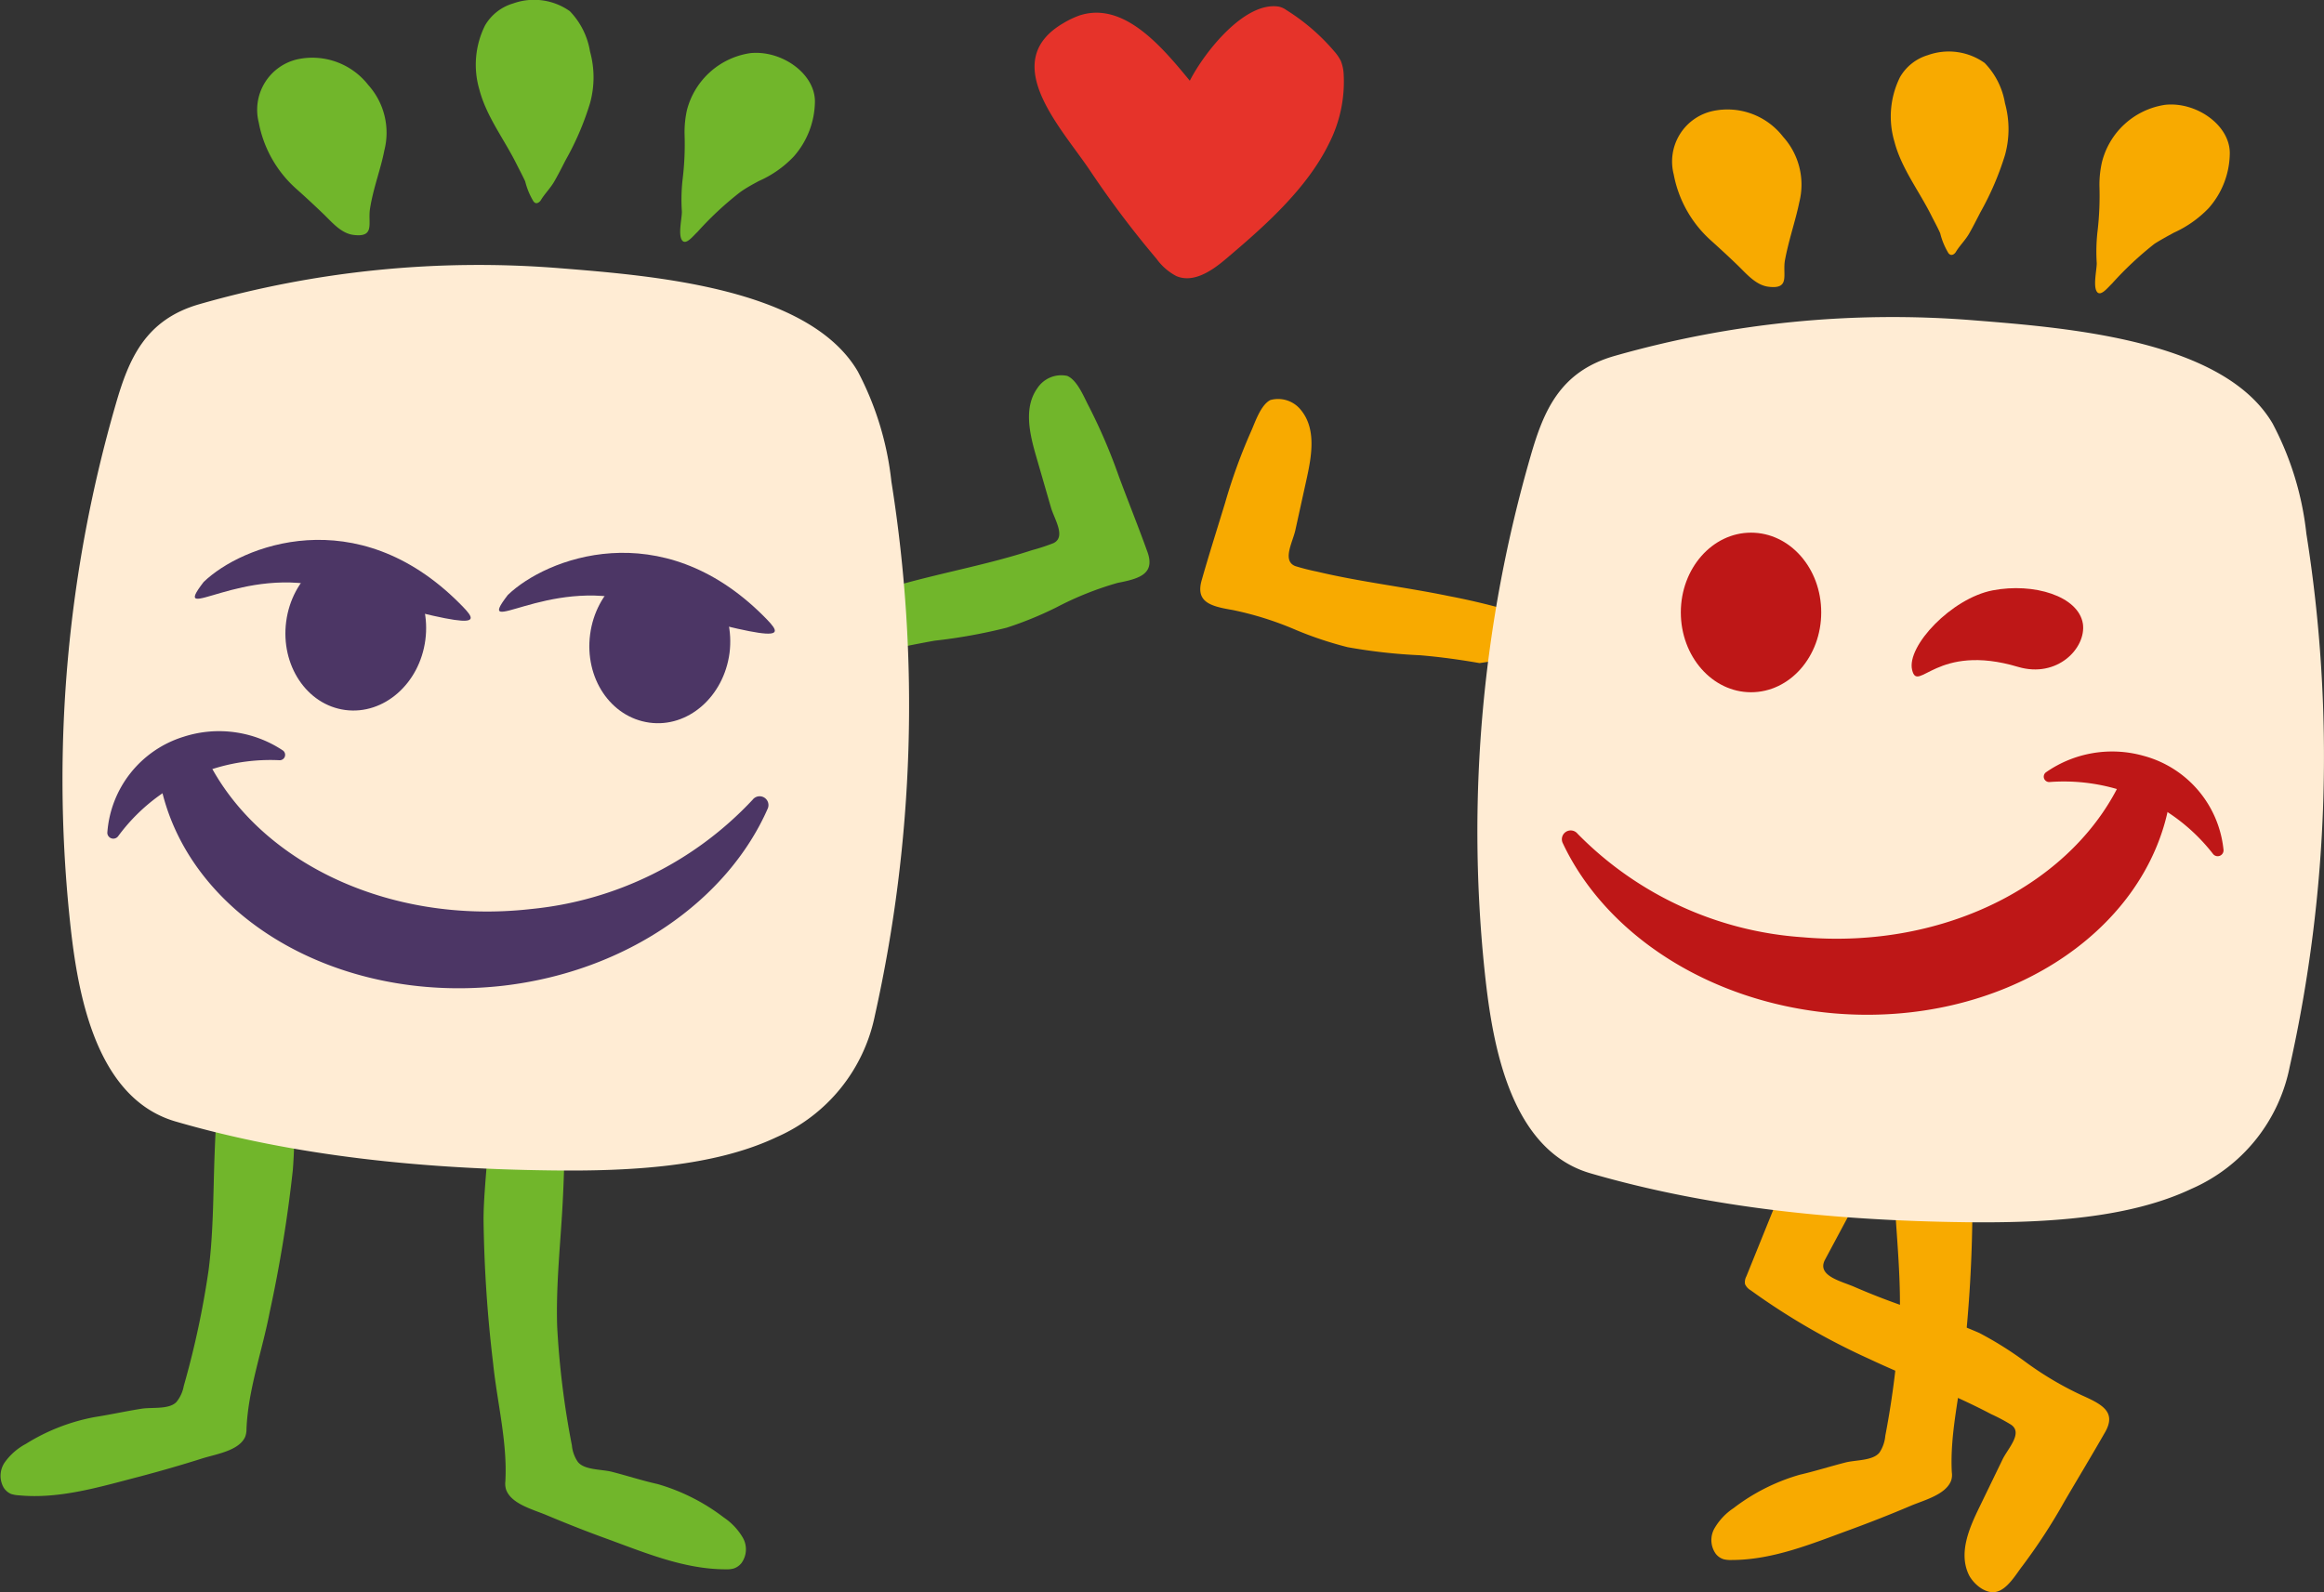 <svg xmlns="http://www.w3.org/2000/svg" viewBox="0 0 189.7 130.02"><rect x="0" y="0" width="189.7" height="130.02" fill="#333333" stroke="none"/><defs><style>.cls-1{fill:#e6332a;}.cls-2{fill:#71b62b;}.cls-3{fill:#f8aa00;}.cls-4{fill:#ffecd4;}.cls-5{fill:#4c3665;}.cls-6{fill:#be1717;}</style></defs><g id="Calque_2" data-name="Calque 2"><g id="la_mission" data-name="la mission"><path class="cls-1" d="M105,.82l0,0a16.85,16.85,0,0,1,3.91,3.37,3.68,3.68,0,0,1,.54.79,3.37,3.37,0,0,1,.23,1.1,11.1,11.1,0,0,1-1.19,5.62c-1.85,3.8-5.46,6.93-8.47,9.48-1.18,1-2.65,1.94-4,1.36a4.65,4.65,0,0,1-1.61-1.4,80.32,80.32,0,0,1-5.46-7.25c-2.34-3.48-7.52-8.87-2.15-12a7.23,7.23,0,0,1,1.32-.63c3.63-1.18,6.75,2.6,9,5.33,1.22-2.38,4.5-6.49,7.26-6.05A1.59,1.59,0,0,1,105,.82Z"/><path class="cls-2" d="M93.66,45.06C92.92,43,92.11,41,91.33,38.9a46.22,46.22,0,0,0-2.47-5.76c-.37-.69-.92-2.11-1.75-2.45a2.33,2.33,0,0,0-2.43,1c-1.14,1.59-.64,3.72-.09,5.61l1.2,4.15c.28.95,1.25,2.4.19,2.9a16.85,16.85,0,0,1-1.74.57c-3.45,1.13-7.09,1.79-10.62,2.77a56.54,56.54,0,0,0-10.45,3.86,1.07,1.07,0,0,0-.52.43s0,0,0,0a63.14,63.14,0,0,0,8.86,1.33c1.57-.39,3.17-.71,4.78-1a43.82,43.82,0,0,0,5.88-1.06,29.3,29.3,0,0,0,4.06-1.66,26.23,26.23,0,0,1,5-2C93,47.25,94.31,46.86,93.66,45.06Z"/><path class="cls-3" d="M120.77,54.14a61.49,61.49,0,0,0,8.75-1.92s0,0,0,0a1.13,1.13,0,0,0-.55-.39,56.54,56.54,0,0,0-10.69-3.16c-3.58-.74-7.26-1.16-10.78-2a17.64,17.64,0,0,1-1.77-.45c-1.09-.43-.22-1.94,0-2.91l.93-4.23c.42-1.91.78-4.07-.46-5.59a2.38,2.38,0,0,0-2.5-.83c-.8.4-1.26,1.85-1.58,2.56A45.59,45.59,0,0,0,100,41.06c-.64,2.1-1.31,4.2-1.91,6.31-.53,1.84.81,2.14,2.55,2.44a26.46,26.46,0,0,1,5.18,1.64A29.86,29.86,0,0,0,110,52.84a44.64,44.64,0,0,0,5.93.66C117.56,53.64,119.17,53.86,120.77,54.14Z"/><path class="cls-2" d="M24.17,86.29c0-.16,0-.33,0-.49,0-.48.19-1.08-.21-1.36a5.62,5.62,0,0,0-1.66-.11c-1,0-3.18-.46-3.82.38a2.23,2.23,0,0,0-.36,1.16c-.31,2.85-.51,5.72-.61,8.58-.11,3.08-.09,6.18-.48,9.23A71.94,71.94,0,0,1,15,113.16a2.86,2.86,0,0,1-.6,1.31c-.6.63-2,.41-2.86.55-1.27.2-2.53.48-3.81.68a16.16,16.16,0,0,0-5.62,2.19,5,5,0,0,0-1.71,1.49,1.94,1.94,0,0,0-.1,2.08,1.36,1.36,0,0,0,.61.52,2.6,2.6,0,0,0,.63.11c3.36.32,6.67-.71,9.89-1.54,1.7-.45,3.4-.94,5.07-1.47,1.15-.36,3-.63,3.51-1.76a1.78,1.78,0,0,0,.11-.65c.13-3.2,1.28-6.35,1.89-9.52a111.64,111.64,0,0,0,1.89-11.6c.09-1.11.12-2.22.15-3.34C24.06,90.24,24.12,88.26,24.17,86.29Z"/><path class="cls-2" d="M40.07,90.37l0-.49c0-.48-.09-1.09.33-1.33a5.25,5.25,0,0,1,1.67,0c1,.05,3.21-.16,3.77.73a2.34,2.34,0,0,1,.24,1.19q.06,4.31-.2,8.61c-.19,3.07-.5,6.15-.4,9.23A69.88,69.88,0,0,0,46.68,118a2.86,2.86,0,0,0,.48,1.35c.53.69,1.94.6,2.79.82,1.25.32,2.47.72,3.73,1a16.31,16.31,0,0,1,5.39,2.72,5.1,5.1,0,0,1,1.56,1.65,1.91,1.91,0,0,1-.1,2.07,1.35,1.35,0,0,1-.66.46,2.21,2.21,0,0,1-.63.06c-3.38,0-6.58-1.35-9.7-2.49-1.66-.6-3.3-1.25-4.92-1.93-1.11-.47-2.89-.91-3.31-2.09a1.63,1.63,0,0,1-.06-.66c.18-3.2-.67-6.44-1-9.66a109.64,109.64,0,0,1-.78-11.72c0-1.11.09-2.23.17-3.34C39.8,94.31,39.94,92.34,40.07,90.37Z"/><path class="cls-4" d="M63.4,92.84c-5.09,2.41-11.84,2.81-18.47,2.72-10.36-.13-20.8-1.14-30.62-4-6.82-2-8.09-11.31-8.65-16.84A110.11,110.11,0,0,1,9.45,33c1.07-3.71,2.41-6.89,6.81-8.16A82.71,82.71,0,0,1,45.71,21.9c7.65.61,20.3,1.62,24.3,8.41a25,25,0,0,1,2.75,9,116.22,116.22,0,0,1-1.35,43.62A13.85,13.85,0,0,1,63.4,92.84Z"/><path class="cls-5" d="M16.82,61.8c4.06,8.44,14.75,13.75,26.52,12.42a28.55,28.55,0,0,0,18.1-8.93.72.72,0,0,1,1.24.7C59.41,73.47,51.19,79.33,41,80.49,27.42,82,15.29,74.74,13.09,64Z"/><path class="cls-5" d="M17.31,62.8a15.14,15.14,0,0,0-7.67,5.48A.49.49,0,0,1,8.76,68,8.86,8.86,0,0,1,15,60.15a9.4,9.4,0,0,1,8.1,1.13.44.44,0,0,1-.29.79A15.51,15.51,0,0,0,17.31,62.8Z"/><path class="cls-2" d="M61.94,14.78a8.79,8.79,0,0,0,2.85-2,6.9,6.9,0,0,0,1.73-4.49c0-2.32-2.77-4.22-5.29-3.95A6.29,6.29,0,0,0,56.07,9,8.32,8.32,0,0,0,55.88,11a23.38,23.38,0,0,1-.15,3.55,14.74,14.74,0,0,0-.07,2.74c0,.55-.31,1.84,0,2.31s.9-.32,1.26-.65a26.63,26.63,0,0,1,3.47-3.24C60.91,15.33,61.43,15.06,61.94,14.78Z"/><path class="cls-2" d="M39.59,2.08a7.2,7.2,0,0,0-.45,5.27c.57,2.16,2,4,3,6,.24.48.52,1,.73,1.46a5.87,5.87,0,0,0,.68,1.64.55.55,0,0,0,.14.12c.17.07.37-.08.46-.23.31-.52.76-.95,1.08-1.5s.63-1.16.93-1.75a23.05,23.05,0,0,0,2-4.66,7.89,7.89,0,0,0,0-4.23A6.14,6.14,0,0,0,46.51.91,5.06,5.06,0,0,0,41.89.28,3.94,3.94,0,0,0,39.59,2.08Z"/><path class="cls-2" d="M31.37,12.29a5.83,5.83,0,0,0-1.31-5.35,5.79,5.79,0,0,0-5.73-2.11A4.23,4.23,0,0,0,21.12,10a9.62,9.62,0,0,0,3.09,5.44c.75.67,1.44,1.31,2.16,2s1.46,1.61,2.48,1.74c1.79.23,1.17-.95,1.35-2.12C30.46,15.37,31.08,13.81,31.37,12.29Z"/><path class="cls-5" d="M34.72,52.25c-.47,3.57-3.39,6.13-6.53,5.72s-5.3-3.65-4.83-7.22,3.4-6.12,6.54-5.71S35.19,48.68,34.72,52.25Z"/><path class="cls-5" d="M16.62,47.52c3.1-3,12.48-6.67,20.87,1.72,1.85,1.85,2.11,2.37-10.57-1.19C19.8,46,13.78,51.22,16.62,47.52Z"/><path class="cls-5" d="M59.55,53.31C59.08,56.88,56.16,59.44,53,59s-5.3-3.64-4.83-7.21,3.4-6.13,6.53-5.71S60,49.74,59.55,53.31Z"/><path class="cls-5" d="M41.45,48.58c3.1-3,12.48-6.67,20.87,1.71,1.84,1.85,2.11,2.38-10.57-1.19C44.63,47.1,38.61,52.27,41.45,48.58Z"/><path class="cls-3" d="M165.27,111.15a28.85,28.85,0,0,0-3.71-2.32,44.65,44.65,0,0,0-5.61-2q-2.32-.78-4.56-1.75c-1.06-.47-3.13-.9-2.42-2.23L152.1,97a25.08,25.08,0,0,1,3.17-4.89c.58-.64,1.25-1.48.76-2.15-1.28-1.72-6.24-.19-7.47.87a7.21,7.21,0,0,0-1.79,2.94q-2.11,5.22-4.22,10.44a1,1,0,0,0-.11.63,1.08,1.08,0,0,0,.45.5,55.71,55.71,0,0,0,9.64,5.59c3.31,1.56,6.79,2.83,10,4.53a14.68,14.68,0,0,1,1.62.86c1,.67-.24,1.93-.68,2.82l-1.89,3.9c-.86,1.76-1.72,3.77-.87,5.54.33.67,1.3,1.59,2.23,1.39s1.66-1.5,2.14-2.11a46.72,46.72,0,0,0,3.42-5.25c1.11-1.9,2.25-3.78,3.34-5.69.94-1.66-.29-2.27-1.91-3A26.8,26.8,0,0,1,165.27,111.15Z"/><path class="cls-3" d="M160.47,89.65c0-.16,0-.32,0-.49,0-.47.09-1.09-.33-1.33a5.5,5.5,0,0,0-1.66,0c-1,.05-3.22-.16-3.77.74a2.11,2.11,0,0,0-.24,1.19q-.06,4.31.2,8.6c.19,3.08.49,6.15.4,9.23a71.28,71.28,0,0,1-1.18,9.64,2.92,2.92,0,0,1-.47,1.36c-.54.69-1.95.6-2.79.82-1.25.32-2.48.71-3.73,1a16.21,16.21,0,0,0-5.39,2.72,5,5,0,0,0-1.56,1.65,1.93,1.93,0,0,0,.1,2.08,1.3,1.3,0,0,0,.65.45,2.32,2.32,0,0,0,.64.06c3.38,0,6.58-1.34,9.7-2.48,1.66-.61,3.29-1.25,4.91-1.94,1.11-.47,2.89-.91,3.32-2.08a1.48,1.48,0,0,0,.05-.66c-.17-3.21.68-6.44,1-9.66A112.5,112.5,0,0,0,161,98.9c0-1.11-.1-2.22-.17-3.34Q160.66,92.61,160.47,89.65Z"/><path class="cls-4" d="M178.89,97.06c-5.09,2.41-11.84,2.81-18.46,2.73-10.37-.13-20.8-1.14-30.63-4-6.82-2-8.08-11.31-8.65-16.84a110.29,110.29,0,0,1,3.79-41.72c1.07-3.72,2.41-6.89,6.82-8.16a82.68,82.68,0,0,1,29.44-2.91c7.66.61,20.3,1.61,24.3,8.41a24.92,24.92,0,0,1,2.76,9A116,116,0,0,1,186.9,87.1,13.79,13.79,0,0,1,178.89,97.06Z"/><path class="cls-6" d="M148.66,50c0,3.61-2.56,6.52-5.73,6.52S137.2,53.59,137.2,50s2.57-6.51,5.73-6.51S148.66,46.38,148.66,50Z"/><path class="cls-6" d="M164.73,54.45c-6.68-2-8.18,2.2-8.65.25s3.23-5.86,6.58-6.5,7,.47,7.36,2.73C170.3,52.91,167.93,55.4,164.73,54.45Z"/><path class="cls-6" d="M173.28,63.42C169.45,72,158.9,77.56,147.1,76.52a28.43,28.43,0,0,1-18.33-8.45.72.72,0,0,0-1.22.74c3.46,7.39,11.84,13,22.07,13.92,13.6,1.19,25.53-6.41,27.46-17.18Z"/><path class="cls-6" d="M172.82,64.43a15.21,15.21,0,0,1,7.82,5.29.48.48,0,0,0,.86-.31A8.86,8.86,0,0,0,175,61.72,9.44,9.44,0,0,0,167,63.06a.44.44,0,0,0,.3.79A15.49,15.49,0,0,1,172.82,64.43Z"/><path class="cls-3" d="M177.44,19a9.17,9.17,0,0,0,2.84-2,6.85,6.85,0,0,0,1.73-4.5c0-2.31-2.77-4.22-5.29-3.94a6.27,6.27,0,0,0-5.15,4.7,8.38,8.38,0,0,0-.2,1.93,24.88,24.88,0,0,1-.14,3.56,14.72,14.72,0,0,0-.08,2.74c0,.54-.3,1.84,0,2.31s.9-.32,1.25-.65a27.36,27.36,0,0,1,3.47-3.25C176.41,19.56,176.93,19.28,177.44,19Z"/><path class="cls-3" d="M155.09,6.3a7.23,7.23,0,0,0-.45,5.28c.56,2.15,2,4,3,6,.24.48.53,1,.73,1.46a5.87,5.87,0,0,0,.68,1.64.49.49,0,0,0,.14.11c.18.08.37-.07.46-.22.31-.52.77-.95,1.09-1.51s.62-1.16.92-1.74a23.68,23.68,0,0,0,2-4.66,7.89,7.89,0,0,0,0-4.23A6.17,6.17,0,0,0,162,5.14a5.05,5.05,0,0,0-4.63-.64A3.92,3.92,0,0,0,155.09,6.3Z"/><path class="cls-3" d="M146.87,16.51a5.83,5.83,0,0,0-1.32-5.34,5.74,5.74,0,0,0-5.72-2.11,4.22,4.22,0,0,0-3.21,5.18,9.62,9.62,0,0,0,3.09,5.44c.74.67,1.44,1.31,2.15,2s1.47,1.6,2.48,1.73c1.79.23,1.17-.94,1.35-2.11C146,19.6,146.57,18,146.87,16.51Z"/></g></g></svg>